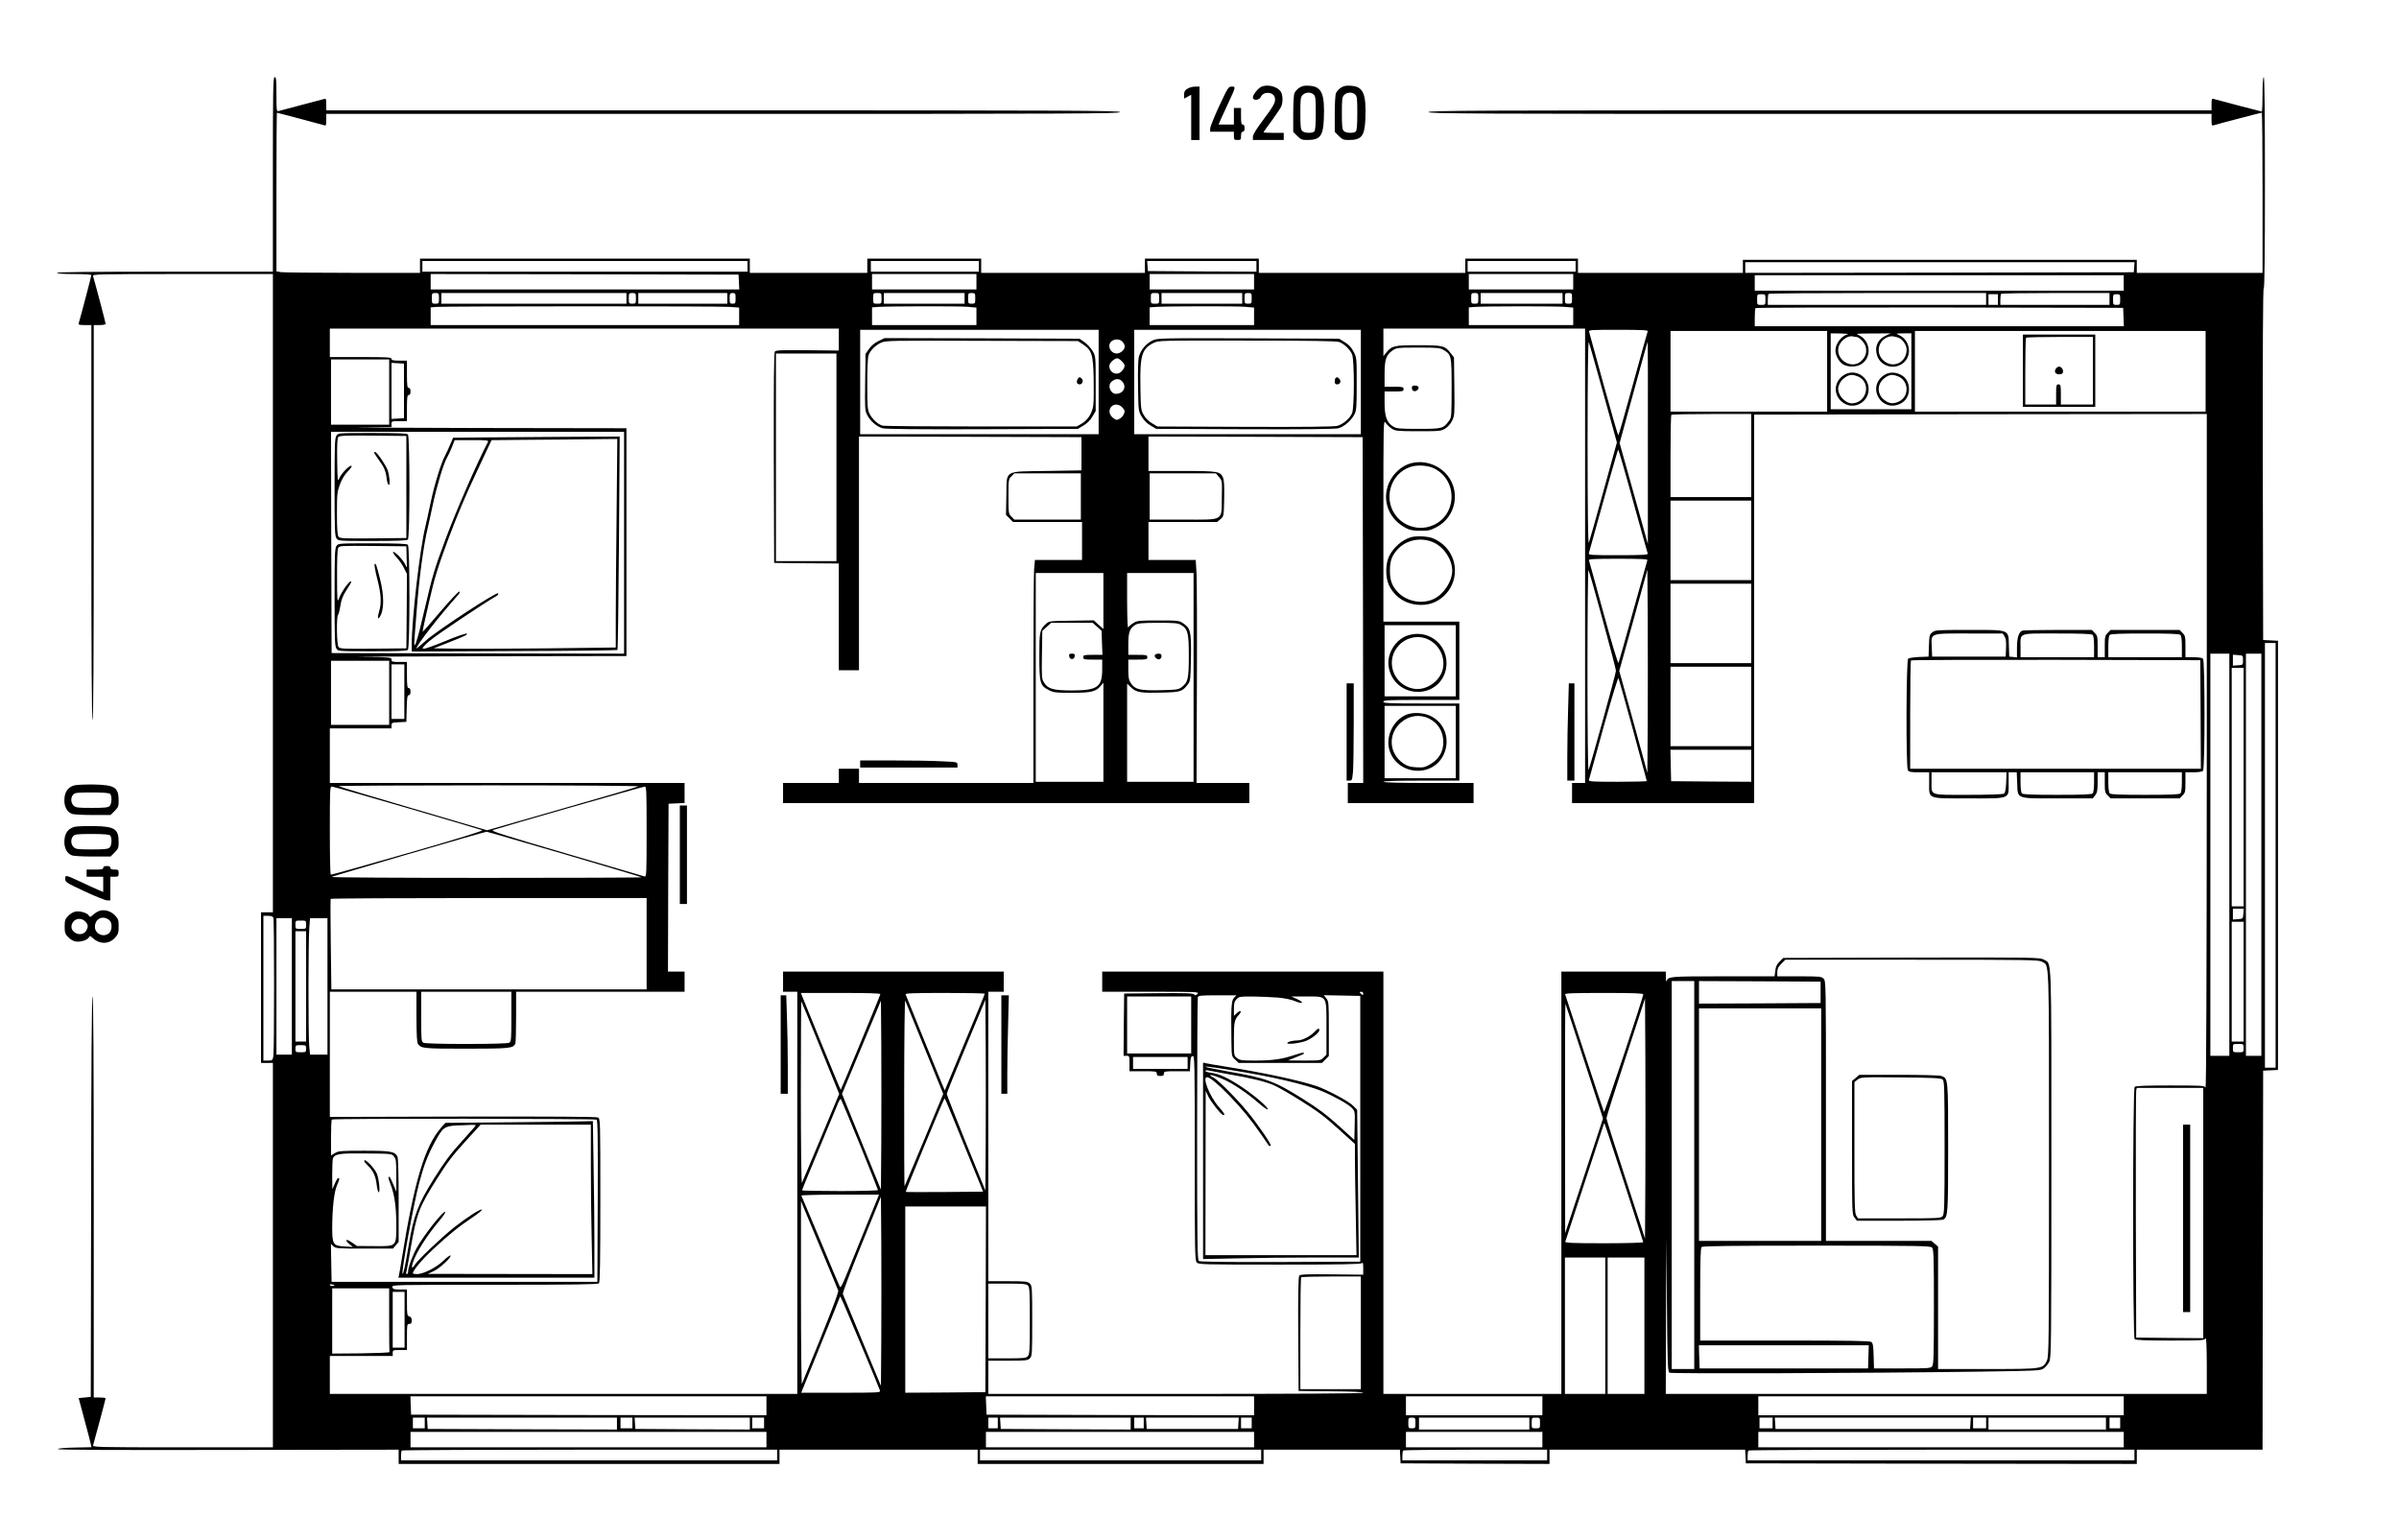<?xml version="1.0" encoding="UTF-8" standalone="no"?> <svg xmlns="http://www.w3.org/2000/svg" version="1.0" width="2022pt" height="1298pt" viewBox="0 0 2022 1298" preserveAspectRatio="xMidYMid meet"><g transform="translate(0,1298) scale(0.1,-0.1)" fill="#000000" stroke="none"><path d="M2300 11510 l0 -820 -910 0 c-600 0 -910 -3 -910 -10 0 -6 55 -10 145 -10 84 0 145 -4 145 -9 0 -8 -91 -355 -106 -403 -5 -16 2 -18 50 -18 l56 0 0 -1665 c0 -1103 3 -1665 10 -1665 7 0 10 562 10 1665 l0 1665 50 0 c29 0 50 4 50 11 0 9 -87 340 -106 402 -5 16 36 17 755 17 l761 0 0 -2690 0 -2690 -50 0 -50 0 0 -635 0 -635 50 0 50 0 0 -1620 0 -1620 -761 0 c-739 0 -760 1 -754 19 11 37 105 386 105 394 0 4 -22 7 -50 7 l-50 0 0 1690 c0 1117 -3 1690 -10 1690 -7 0 -11 -574 -12 -1687 l-3 -1688 -51 -5 -51 -5 48 -180 c27 -99 51 -192 54 -207 l6 -27 -143 -3 c-89 -2 -142 -7 -140 -13 1 -7 487 -9 1437 -7 l1435 2 0 -60 0 -60 1605 0 1605 0 0 60 0 60 835 0 835 0 0 -60 0 -60 1205 0 1205 0 0 60 0 60 575 0 574 0 3 -57 3 -58 628 -3 627 -2 0 60 0 60 825 0 824 0 3 -57 3 -58 1648 -3 1647 -2 0 60 0 60 530 0 530 0 2 1597 3 1598 63 3 62 3 0 1809 0 1809 -62 3 -63 3 -3 1483 c-1 986 1 1482 8 1482 7 0 10 301 10 890 0 587 -3 890 -10 890 -6 0 -10 -55 -10 -145 0 -80 -3 -145 -7 -145 -5 0 -353 91 -405 106 -16 5 -18 -2 -18 -45 l0 -51 -3300 0 c-2927 0 -3300 -2 -3300 -15 0 -13 373 -15 3300 -15 l3300 0 0 -51 c0 -43 2 -50 18 -45 46 14 398 106 405 106 4 0 7 -304 7 -675 l0 -675 -530 0 -530 0 0 55 0 55 -1660 0 -1660 0 0 -55 0 -55 -695 0 -695 0 0 60 0 60 -475 0 -475 0 0 -60 0 -60 -870 0 -870 0 0 60 0 60 -480 0 -480 0 0 -60 0 -60 -690 0 -690 0 0 60 0 60 -480 0 -480 0 0 -60 0 -60 -495 0 -495 0 0 60 0 60 -1390 0 -1390 0 0 -60 0 -60 -567 0 c-313 0 -585 3 -605 6 l-38 7 0 668 c0 368 2 669 4 669 5 0 368 -97 399 -106 15 -5 17 2 17 45 l0 51 3345 0 c2967 0 3345 2 3345 15 0 13 -378 15 -3345 15 l-3345 0 0 51 c0 43 -2 50 -17 45 -10 -3 -97 -26 -193 -51 -96 -26 -183 -49 -192 -51 -17 -5 -18 6 -18 140 0 123 -2 146 -15 146 -13 0 -15 -98 -15 -820z m4000 -775 l0 -45 -1370 0 -1370 0 0 45 0 45 1370 0 1370 0 0 -45z m1950 0 l0 -45 -455 0 -455 0 0 45 0 45 455 0 455 0 0 -45z m2340 0 l0 -45 -457 2 -458 3 -3 43 -3 42 460 0 461 0 0 -45z m2690 0 l0 -45 -455 0 -455 0 0 45 0 45 455 0 455 0 0 -45z m4708 -7 l-3 -43 -1637 -3 -1638 -2 0 45 0 45 1641 0 1640 0 -3 -42z m-11760 -125 l3 -63 -1301 0 -1300 0 0 65 0 65 1298 -2 1297 -3 3 -62z m2002 2 l0 -65 -440 0 -440 0 0 65 0 65 440 0 440 0 0 -65z m2340 0 l0 -65 -440 0 -440 0 0 65 0 65 440 0 440 0 0 -65z m2690 0 l0 -65 -440 0 -440 0 0 65 0 65 440 0 440 0 0 -65z m4640 -10 l0 -65 -1555 0 -1555 0 0 65 0 65 1555 0 1555 0 0 -65z m-14200 -130 c0 -43 -1 -45 -30 -45 -29 0 -30 2 -30 45 0 43 1 45 30 45 29 0 30 -2 30 -45z m1580 0 l0 -45 -780 0 -780 0 0 45 0 45 780 0 780 0 0 -45z m80 0 c0 -43 -1 -45 -30 -45 -29 0 -30 2 -30 45 0 43 1 45 30 45 29 0 30 -2 30 -45z m770 0 l0 -45 -375 0 -375 0 0 45 0 45 375 0 375 0 0 -45z m70 0 c0 -41 -2 -45 -25 -45 -23 0 -25 4 -25 45 0 41 2 45 25 45 23 0 25 -4 25 -45z m1230 0 c0 -45 0 -45 -35 -45 -35 0 -35 0 -35 45 0 45 0 45 35 45 35 0 35 0 35 -45z m700 0 l0 -45 -340 0 -340 0 0 45 0 45 340 0 340 0 0 -45z m90 0 c0 -43 -1 -45 -30 -45 -29 0 -30 2 -30 45 0 43 1 45 30 45 29 0 30 -2 30 -45z m1550 0 c0 -45 0 -45 -35 -45 -35 0 -35 0 -35 45 0 45 0 45 35 45 35 0 35 0 35 -45z m700 0 l0 -45 -340 0 -340 0 0 45 0 45 340 0 340 0 0 -45z m80 0 c0 -43 -1 -45 -30 -45 -29 0 -30 2 -30 45 0 43 1 45 30 45 29 0 30 -2 30 -45z m1910 0 c0 -43 -1 -45 -30 -45 -29 0 -30 2 -30 45 0 43 1 45 30 45 29 0 30 -2 30 -45z m710 0 l0 -45 -345 0 -345 0 0 45 0 45 345 0 345 0 0 -45z m80 0 c0 -43 -1 -45 -30 -45 -29 0 -30 2 -30 45 0 43 1 45 30 45 29 0 30 -2 30 -45z m3490 -5 l0 -50 -920 0 -920 0 0 43 c0 24 3 47 7 50 3 4 417 7 920 7 l913 0 0 -50z m1040 0 l0 -50 -460 0 -460 0 0 43 c0 24 3 47 7 50 3 4 210 7 460 7 l453 0 0 -50z m-2900 -5 c0 -45 0 -45 -35 -45 -35 0 -35 0 -35 45 0 45 0 45 35 45 35 0 35 0 35 -45z m1960 0 l0 -45 -40 0 -40 0 0 45 0 45 40 0 40 0 0 -45z m1030 0 c0 -43 -1 -45 -30 -45 -29 0 -30 2 -30 45 0 43 1 45 30 45 29 0 30 -2 30 -45z m-11717 -62 l77 -6 0 -73 0 -74 -1300 0 -1300 0 0 74 0 75 48 4 c82 6 2393 7 2475 0z m2000 1 l77 -7 0 -73 0 -74 -440 0 -440 0 0 74 0 75 53 4 c96 6 673 7 750 1z m2340 0 l77 -7 0 -73 0 -74 -440 0 -440 0 0 74 0 75 53 4 c96 6 673 7 750 1z m2700 -1 l67 -6 0 -73 0 -74 -440 0 -440 0 0 74 0 75 53 4 c95 6 691 7 760 0z m4705 -85 l3 -78 -1556 0 -1555 0 0 73 c0 41 3 77 7 80 3 4 702 6 1552 5 l1546 -3 3 -77z m-10828 -190 l0 -93 -264 3 c-215 2 -265 0 -275 -11 -8 -11 -10 -242 -9 -898 l3 -884 273 -3 272 -2 0 -450 0 -450 85 0 85 0 0 985 0 985 938 -2 937 -3 0 -140 0 -140 -292 -5 c-369 -6 -337 13 -341 -210 l-3 -160 30 -30 29 -30 291 0 291 0 0 -160 0 -160 -199 0 -198 0 -7 -77 c-3 -42 -6 -465 -6 -940 l0 -863 -735 0 -735 0 0 60 0 60 -85 0 -85 0 0 -60 0 -60 -235 0 -235 0 0 -85 0 -85 1965 0 1965 0 0 85 0 85 -222 0 -223 0 3 827 c2 456 0 879 -3 941 l-7 112 -199 0 -199 0 0 160 0 160 289 0 290 0 28 24 c28 24 28 24 31 171 2 100 0 157 -9 177 -23 55 -40 58 -349 58 l-280 0 0 145 0 145 903 -2 902 -3 3 -1457 2 -1458 -65 0 -65 0 0 -85 0 -85 530 0 530 0 0 85 0 85 -380 0 c-247 0 -380 4 -380 10 0 6 113 10 320 10 l320 0 0 325 0 325 -320 0 c-278 0 -320 2 -320 15 0 13 42 15 320 15 l320 0 0 330 0 330 -320 0 -320 0 0 853 c0 842 0 852 19 823 11 -16 34 -38 53 -50 30 -19 47 -21 223 -21 181 0 192 1 227 23 22 14 45 40 58 67 20 42 21 56 18 288 l-3 244 -28 36 c-48 63 -64 67 -272 67 -204 0 -221 -4 -269 -60 l-26 -32 0 116 0 116 850 0 850 0 0 -1915 0 -1915 -55 0 -55 0 0 -85 0 -85 768 0 767 0 0 1637 0 1638 1908 3 1907 2 0 -2847 c-1 -1940 -4 -2842 -11 -2830 -9 16 -34 17 -297 17 -211 0 -291 -3 -300 -12 -17 -17 -17 -2109 0 -2126 9 -9 89 -12 300 -12 263 0 288 1 297 18 7 12 10 -56 11 -225 l0 -243 -2280 0 -2280 0 2 658 3 657 5 -563 c4 -485 7 -564 20 -573 15 -10 1612 -5 2632 9 481 7 497 8 525 28 15 11 36 36 45 55 17 32 18 132 18 1667 0 1812 5 1681 -64 1723 -30 18 -68 19 -1113 17 l-1083 -3 -31 -31 c-23 -23 -33 -44 -36 -78 l-6 -46 -436 0 c-451 0 -460 -1 -474 -40 -3 -8 -6 6 -6 33 l-1 47 -440 0 -440 0 0 -1780 0 -1780 -750 0 -750 0 0 1780 0 1780 -1185 0 -1185 0 0 -85 0 -85 410 0 c394 0 409 -1 393 -18 -15 -14 -20 -15 -28 -5 -8 11 -71 13 -300 11 l-290 -3 -3 -262 -2 -263 25 0 c24 0 25 -2 25 -65 l0 -65 115 0 c108 0 115 -1 115 -20 0 -16 7 -20 30 -20 23 0 30 4 30 20 0 19 7 20 110 20 l109 0 3 62 c2 50 6 63 21 66 16 3 17 -43 17 -859 0 -788 1 -864 17 -881 15 -17 50 -18 698 -18 516 0 684 3 693 12 9 9 12 0 12 -42 l0 -55 -264 3 c-215 2 -265 0 -275 -11 -8 -11 -11 -142 -9 -493 l3 -479 273 -3 c170 -1 272 -6 272 -12 0 -7 -551 -10 -1580 -10 l-1580 0 0 140 0 140 165 0 c152 0 167 2 185 20 19 19 20 33 20 315 0 282 -1 296 -20 315 -18 18 -33 20 -185 20 l-165 0 0 1220 0 1220 65 0 65 0 0 85 0 85 -930 0 -930 0 0 -85 0 -85 60 0 60 0 0 -1695 0 -1695 -1970 0 -1970 0 0 160 0 160 265 0 265 0 0 25 c0 24 3 25 60 25 l60 0 0 110 c0 103 1 110 20 110 15 0 20 7 20 29 0 20 -6 30 -20 34 -18 5 -20 14 -20 116 l0 111 -59 0 c-50 0 -59 3 -64 20 -5 20 0 20 862 20 661 0 870 3 879 12 9 9 12 178 12 700 0 672 0 688 -20 698 -13 7 -373 9 -1140 8 l-1120 -3 0 528 0 527 365 0 365 0 0 -212 c1 -152 4 -218 13 -229 28 -37 49 -39 407 -39 368 0 398 3 414 45 3 9 6 111 6 226 l0 209 710 0 710 0 0 85 0 85 -70 0 -70 0 2 708 3 707 68 3 67 3 0 84 0 85 -1495 0 -1495 0 0 230 0 230 260 0 260 0 0 25 c0 23 4 24 63 27 l62 3 3 113 c2 90 5 112 17 112 10 0 15 10 15 30 0 20 -5 30 -15 30 -12 0 -15 19 -15 110 l0 110 -65 0 c-58 0 -65 2 -65 20 0 19 -8 20 -262 23 -145 1 301 3 990 5 l1252 2 0 960 0 960 -1252 2 c-689 2 -1135 4 -990 5 l262 3 0 25 c0 24 2 25 65 25 l65 0 0 110 c0 91 3 110 15 110 10 0 15 10 15 30 0 20 -5 30 -15 30 -12 0 -15 19 -15 115 l0 115 -65 0 c-51 0 -65 3 -65 15 0 13 -36 15 -260 15 l-260 0 0 120 0 120 2145 0 2145 0 0 -92z m2190 -358 l0 -440 -1005 0 -1005 0 0 440 0 440 1005 0 1005 0 0 -440z m2210 0 l0 -440 -955 0 -955 0 0 440 0 440 955 0 955 0 0 -440z m2418 428 c-3 -7 -59 -208 -124 -445 -65 -238 -121 -433 -124 -433 -3 0 -59 192 -124 428 -64 235 -119 435 -122 445 -5 16 11 17 246 17 198 0 251 -3 248 -12z m1512 -338 l0 -340 -660 0 -660 0 0 340 0 340 660 0 660 0 0 -340z m3190 0 l0 -340 -1225 0 -1225 0 0 340 0 340 1225 0 1225 0 0 -340z m-3015 313 c-55 -14 -105 -80 -105 -138 0 -41 30 -95 64 -116 41 -25 112 -25 153 1 93 56 80 200 -22 246 -27 12 -13 13 120 13 l150 1 -40 -19 c-72 -32 -99 -101 -71 -176 31 -79 129 -111 203 -65 93 56 80 200 -22 246 -29 13 -27 13 38 14 l67 0 0 -320 0 -320 -340 0 -340 0 0 320 0 320 83 -1 c45 -1 73 -4 62 -6z m70 -23 c26 0 74 -51 81 -86 9 -47 -2 -81 -36 -115 -76 -76 -215 1 -195 109 10 56 77 108 123 96 8 -2 20 -4 27 -4z m352 -5 c36 -10 73 -62 73 -101 0 -110 -113 -164 -194 -94 -73 64 -45 179 49 203 21 5 34 3 72 -8z m-6537 -35 c11 -11 20 -29 20 -40 0 -29 -36 -60 -69 -60 -32 0 -61 30 -61 64 0 51 72 74 110 36z m4054 -437 l114 -413 -114 -412 c-62 -227 -118 -422 -123 -433 -6 -13 -10 294 -10 845 0 560 4 858 10 845 5 -11 61 -206 123 -432z m375 -415 l0 -853 -119 425 -119 425 117 427 c64 236 118 428 120 428 1 0 2 -384 1 -852z m-1722 782 c67 -40 68 -47 68 -321 0 -234 -1 -249 -21 -275 -49 -67 -58 -69 -257 -69 -164 0 -185 2 -215 20 -53 32 -72 85 -72 198 l0 97 80 0 c73 0 80 2 80 20 0 18 -7 20 -80 20 l-80 0 0 108 c0 123 14 162 69 199 32 22 43 23 215 23 162 0 184 -2 213 -20z m-5117 -905 l0 -875 -255 0 -255 0 0 875 0 875 255 0 255 0 0 -875z m2405 810 c30 -29 31 -45 4 -79 -38 -49 -109 -23 -109 40 0 24 43 64 67 64 8 0 25 -11 38 -25z m-6175 -260 l0 -275 -245 0 -245 0 0 275 0 275 245 0 245 0 0 -275z m125 10 l0 -230 -52 -3 -53 -3 0 236 0 236 53 -3 52 -3 0 -230z m6061 70 c29 -45 -3 -95 -60 -95 -47 0 -74 71 -38 102 36 32 74 29 98 -7z m-6 -210 c20 -21 22 -30 14 -52 -5 -15 -21 -34 -36 -42 -25 -14 -29 -14 -55 5 -34 25 -42 68 -17 95 24 27 66 24 94 -6z m5300 -405 l0 -350 -340 0 -340 0 0 343 c0 189 3 347 7 350 3 4 156 7 340 7 l333 0 0 -350z m-9500 -735 l0 -935 -1232 2 -1233 3 -3 933 -2 932 1235 0 1235 0 0 -935z m8504 352 c66 -237 121 -438 124 -444 3 -10 -51 -13 -248 -13 -235 0 -252 1 -248 18 139 504 243 872 247 872 3 0 60 -195 125 -433z m-4654 38 l0 -195 -280 0 -281 0 -24 25 c-24 23 -25 28 -25 170 0 142 1 147 25 170 l24 25 281 0 280 0 0 -195z m1165 163 c26 -31 26 -32 23 -176 -4 -198 25 -182 -329 -182 l-279 0 0 195 0 195 279 0 279 0 27 -32z m4485 -533 l0 -335 -340 0 -340 0 0 335 0 335 340 0 340 0 0 -335z m-875 -167 c-2 -7 -57 -202 -121 -433 -64 -231 -119 -426 -123 -433 -4 -7 -61 182 -126 420 -65 238 -120 439 -123 446 -3 9 50 12 247 12 196 0 249 -3 246 -12z m-377 -503 c62 -225 112 -419 112 -429 0 -24 -219 -815 -231 -836 -5 -9 -9 355 -9 840 0 469 4 850 8 845 5 -6 59 -194 120 -420z m380 -857 l-3 -433 -118 430 -119 430 119 426 118 427 3 -423 c1 -233 1 -618 0 -857z m-4588 1016 l0 -236 -41 36 -40 37 -189 -3 c-185 -3 -189 -3 -215 -28 -52 -48 -55 -64 -55 -272 0 -225 6 -248 80 -285 40 -21 58 -23 192 -23 164 0 206 10 245 58 l23 27 0 -417 0 -418 -285 0 -285 0 0 880 0 880 285 0 285 0 0 -236z m760 -644 l0 -880 -280 0 -280 0 0 414 0 413 35 -33 c44 -41 78 -47 262 -42 154 3 170 9 217 72 19 25 21 43 24 224 3 222 -3 246 -67 289 -32 22 -44 23 -209 23 -159 0 -178 -2 -208 -21 -19 -11 -38 -28 -44 -37 -6 -11 -9 61 -10 221 l0 237 280 0 280 0 0 -880z m4700 455 l0 -335 -340 0 -340 0 0 335 0 335 340 0 340 0 0 -335z m-5512 -29 l37 -34 3 -101 4 -101 -81 0 c-74 0 -81 -2 -81 -20 0 -18 7 -20 80 -20 l80 0 0 -81 c0 -151 -40 -179 -255 -179 -157 0 -203 13 -235 66 -20 31 -21 45 -18 234 l3 202 37 34 38 34 175 0 175 0 38 -34z m710 14 c54 -33 62 -67 62 -262 0 -191 -7 -221 -63 -262 -25 -19 -45 -21 -175 -24 -173 -4 -215 6 -249 57 -19 29 -23 47 -23 117 l0 84 80 0 c73 0 80 2 80 20 0 18 -7 20 -80 20 l-80 0 0 91 c0 100 12 133 59 162 21 13 56 17 191 17 148 0 168 -2 198 -20z m2312 -300 l0 -300 -300 0 -300 0 0 300 0 300 300 0 300 0 0 -300z m6910 -1640 l0 -1790 -45 0 -45 0 0 1790 0 1790 45 0 45 0 0 -1790z m-390 5 l0 -1695 -80 0 -80 0 0 1695 0 1695 80 0 80 0 0 -1695z m270 0 l0 -1695 -65 0 -65 0 0 1695 0 1695 65 0 65 0 0 -1695z m-155 1640 c0 -40 0 -40 -42 -43 l-43 -3 0 46 0 46 43 -3 c42 -3 42 -3 42 -43z m-15625 -275 l0 -270 -245 0 -245 0 0 270 0 270 245 0 245 0 0 -270z m128 10 l0 -230 -54 0 -54 0 0 230 0 230 54 0 54 0 0 -230z m11352 -125 l0 -335 -340 0 -340 0 0 335 0 335 340 0 340 0 0 -335z m4150 -680 l0 -1005 -50 0 -50 0 0 1005 0 1005 50 0 50 0 0 -1005z m-5145 478 c63 -232 115 -424 115 -427 0 -3 -111 -6 -246 -6 -204 0 -245 2 -242 14 2 7 57 208 123 445 77 275 123 425 127 413 4 -9 59 -207 123 -439z m-1495 -98 l0 -305 -300 0 -300 0 0 305 0 305 300 0 300 0 0 -305z m2490 -200 l0 -135 -337 2 -338 3 -3 133 -3 132 341 0 340 0 0 -135z m-9380 -174 c-8 -5 -298 -90 -645 -189 l-630 -181 -622 183 c-343 100 -626 185 -629 189 -4 4 566 7 1267 7 701 0 1267 -4 1259 -9z m-1951 -181 c339 -99 624 -184 635 -188 12 -5 -187 -67 -625 -193 -354 -102 -647 -184 -651 -182 -5 2 -8 170 -8 374 0 335 1 369 16 369 9 0 294 -81 633 -180z m2021 -201 c0 -360 -1 -381 -18 -377 -9 3 -307 90 -661 194 -557 163 -639 190 -615 198 75 25 1261 365 1277 365 16 1 17 -24 17 -380z m-694 -189 c356 -105 650 -192 652 -195 3 -3 -586 -5 -1308 -5 -722 0 -1310 3 -1306 8 6 6 1285 379 1307 381 4 1 298 -85 655 -189z m694 -755 l0 -385 -1329 0 -1328 0 -5 378 c-3 207 -3 380 -1 385 2 4 602 7 1334 7 l1329 0 0 -385z m13458 253 c-3 -43 -3 -43 -45 -46 l-43 -3 0 45 0 46 46 0 45 0 -3 -42z m-16604 -34 c8 -21 8 -1118 0 -1166 -6 -36 -8 -38 -45 -38 l-39 0 0 610 0 610 39 0 c26 0 41 -5 45 -16z m156 -579 l0 -575 -65 0 -65 0 0 575 0 575 65 0 65 0 0 -575z m300 0 l0 -575 -74 0 -73 0 -7 77 c-8 98 -8 883 1 991 l6 82 73 0 74 0 0 -575z m-180 520 c0 -35 0 -35 -45 -35 -45 0 -45 0 -45 35 0 35 0 35 45 35 45 0 45 0 45 -35z m16330 -480 l0 -505 -50 0 -50 0 0 505 0 505 50 0 50 0 0 -505z m-16330 -40 l0 -465 -45 0 -45 0 0 465 0 465 45 0 45 0 0 -465z m14631 208 c63 -37 59 78 59 -1705 0 -1525 -1 -1625 -18 -1658 -34 -70 -37 -70 -502 -70 l-415 0 0 516 0 516 -28 24 -28 24 -445 0 -444 0 0 1095 c0 1082 0 1095 -20 1115 -19 19 -33 20 -205 20 l-185 0 0 36 c0 28 8 44 34 70 l34 34 1067 0 c988 0 1069 -1 1096 -17z m-2931 -1798 l0 -1635 -95 0 -95 0 0 1635 0 1635 95 0 95 0 0 -1635z m1065 1540 l0 -90 -512 -3 -513 -2 0 95 0 95 513 -2 512 -3 0 -90z m-11035 -205 c0 -197 -1 -210 -19 -220 -13 -6 -145 -10 -361 -10 -216 0 -348 4 -361 10 -18 10 -19 23 -19 220 l0 210 380 0 380 0 0 -210z m7180 194 c0 -14 -3 -14 -15 -4 -8 7 -15 14 -15 16 0 2 7 4 15 4 8 0 15 -7 15 -16z m-4070 -4 c0 -9 -328 -800 -334 -807 -1 -2 -71 167 -156 375 -84 207 -159 392 -167 410 l-13 32 335 0 c224 0 335 -3 335 -10z m880 3 c0 -5 -76 -189 -169 -411 l-168 -404 -31 74 c-28 68 -289 708 -299 736 -4 9 66 12 331 12 185 0 336 -3 336 -7z m5550 -5 c0 -25 -324 -998 -331 -991 -3 5 -77 226 -164 493 -87 267 -160 491 -163 498 -3 9 66 12 327 12 244 0 331 -3 331 -12z m-3450 -30 c-22 -24 -25 -81 -21 -368 2 -125 2 -125 32 -152 l29 -28 351 0 351 0 29 29 29 29 0 230 c0 218 -1 231 -21 256 l-21 27 154 -3 153 -3 0 -1120 0 -1120 -674 -3 c-489 -1 -678 1 -687 9 -12 10 -14 195 -14 1109 0 604 3 1105 6 1114 5 14 29 16 165 16 l160 0 -21 -22z m-360 -228 l0 -240 -270 0 -270 0 0 240 0 240 270 0 270 0 0 -240z m731 231 c59 -6 115 -17 144 -30 26 -11 52 -18 58 -14 6 4 -10 17 -38 30 l-50 23 124 0 c181 0 171 16 171 -267 l0 -224 -25 -24 c-23 -24 -29 -25 -162 -25 l-138 1 65 26 c73 29 76 31 67 39 -3 3 -38 -6 -79 -20 -101 -34 -182 -46 -329 -46 -113 0 -129 2 -153 21 -26 20 -26 21 -26 160 0 143 4 164 43 206 28 31 13 42 -18 13 l-25 -23 0 58 c0 47 5 64 22 82 20 22 29 23 137 23 64 -1 159 -5 212 -9z m-2977 -429 l156 -383 -161 -387 c-89 -213 -163 -389 -165 -391 -2 -2 -4 353 -3 790 0 437 4 785 9 774 4 -11 78 -192 164 -403z m6074 -1097 l-3 -505 -162 498 c-90 274 -163 507 -163 516 0 10 73 241 163 514 l162 495 3 -506 c1 -279 1 -734 0 -1012z m-5560 303 l-3 -403 -163 400 c-89 220 -162 406 -162 414 0 8 73 190 163 404 l162 389 3 -401 c1 -221 1 -582 0 -803z m-1393 799 l158 -388 -153 -367 c-84 -202 -157 -374 -161 -382 -5 -8 -9 333 -9 759 0 426 2 772 4 770 2 -2 75 -179 161 -392z m513 -795 l-3 -400 -82 201 c-45 111 -119 293 -164 404 l-82 202 164 393 164 393 3 -397 c1 -218 1 -576 0 -796z m5926 681 l157 -481 -159 -484 -160 -483 -1 969 c-1 533 1 967 3 965 2 -2 74 -221 160 -486z m1996 -533 l0 -980 -515 0 -515 0 0 980 0 980 515 0 515 0 0 -980z m3560 645 c0 -35 0 -35 -45 -35 -45 0 -45 0 -45 35 0 35 0 35 45 35 45 0 45 0 45 -35z m-16330 -5 c0 -29 -2 -30 -45 -30 -43 0 -45 1 -45 30 0 29 2 30 45 30 43 0 45 -1 45 -30z m7430 -120 l0 -50 -230 0 -230 0 0 50 0 50 230 0 230 0 0 -50z m8560 -1265 l0 -1055 -282 2 -283 3 -3 1030 c-1 567 0 1040 3 1053 l5 22 280 0 280 0 0 -1055z m-11323 578 c84 -207 153 -381 153 -385 0 -4 -144 -8 -320 -8 -176 0 -320 3 -320 6 0 6 107 263 305 738 9 21 19 35 22 32 3 -3 75 -175 160 -383z m886 -23 l153 -375 -324 -3 c-179 -1 -327 -1 -328 1 -4 3 309 758 323 780 8 13 -9 51 176 -403z m-3105 232 c10 -7 12 -151 10 -688 l-3 -679 -1120 0 -1120 0 -3 159 -3 160 22 -20 c20 -18 38 -19 261 -19 l240 0 24 28 24 28 0 350 c0 221 -4 357 -10 370 -24 43 -57 49 -282 49 -195 0 -216 -2 -245 -20 l-33 -20 0 148 c0 82 3 152 7 155 9 10 2215 8 2231 -1z m8661 -531 c88 -271 161 -498 161 -502 0 -5 -149 -9 -331 -9 -261 0 -330 3 -326 13 2 6 75 228 161 492 86 264 159 486 162 494 2 8 6 12 8 10 2 -2 76 -226 165 -498z m-10368 220 c17 -20 19 -40 19 -160 l0 -136 -24 58 c-26 63 -33 73 -41 65 -3 -3 4 -30 16 -59 34 -87 49 -191 49 -339 0 -192 7 -185 -185 -184 l-146 1 -45 31 c-49 35 -64 19 -16 -18 l27 -21 -69 4 c-98 5 -106 16 -106 161 1 160 16 300 40 353 22 50 24 63 11 63 -5 0 -18 -21 -29 -47 l-21 -48 -1 122 c0 67 3 129 6 138 15 39 59 45 282 42 211 -2 214 -2 233 -26z m3973 -603 c-64 -156 -136 -334 -161 -397 -33 -81 -48 -109 -54 -98 -5 8 -79 183 -164 388 -86 205 -158 376 -161 381 -3 4 143 8 325 8 l330 0 -115 -282z m134 -928 l-3 -402 -157 378 c-87 209 -160 387 -164 396 -3 10 60 178 158 419 l163 401 3 -395 c1 -218 1 -576 0 -797z m-363 401 c5 -17 -90 -261 -306 -786 -4 -11 -8 331 -8 760 l0 780 153 -367 c85 -202 157 -376 161 -387z m1243 -73 l-3 -783 -337 -3 -338 -2 0 785 0 785 340 0 340 0 -2 -782z m7976 436 c14 -14 16 -73 16 -498 0 -400 -2 -485 -14 -502 -14 -18 -28 -19 -253 -19 l-238 0 -3 105 c-2 84 -6 107 -19 118 -13 9 -175 12 -730 12 l-713 0 0 388 c0 288 3 391 12 400 9 9 238 12 969 12 857 0 959 -2 973 -16z m-2754 -659 l0 -575 -170 0 -170 0 0 575 0 575 170 0 170 0 0 -575z m330 0 l0 -575 -155 0 -155 0 0 575 0 575 155 0 155 0 0 -575z m-2390 -60 l0 -475 -255 0 -255 0 0 468 c0 258 3 472 7 475 3 4 118 7 255 7 l248 0 0 -475z m-8650 399 c0 -2 -9 -4 -20 -4 -11 0 -20 4 -20 9 0 5 9 7 20 4 11 -3 20 -7 20 -9z m5844 0 c14 -13 16 -54 16 -296 0 -248 -2 -284 -17 -300 -14 -16 -34 -18 -175 -18 l-158 0 0 315 0 315 159 0 c132 0 162 -3 175 -16z m-5384 -289 c0 -146 1 -268 3 -272 1 -5 -107 -9 -240 -11 l-243 -2 0 275 0 275 240 0 240 0 0 -265z m130 0 l0 -235 -50 0 -50 0 0 235 0 235 50 0 50 0 0 -235z m3845 -205 c87 -206 160 -383 162 -392 5 -17 -15 -18 -330 -18 l-334 0 163 402 c90 221 164 404 164 407 1 14 27 -46 175 -399z m8493 -107 l-3 -98 -710 0 -710 0 -3 98 -3 97 716 0 716 0 -3 -97z m-9288 -413 l0 -80 -1497 2 -1498 3 -3 78 -3 77 1501 0 1500 0 0 -80z m4110 0 l0 -80 -1127 2 -1128 3 -3 78 -3 77 1131 0 1130 0 0 -80z m2430 0 l0 -80 -575 0 -575 0 0 80 0 80 575 0 575 0 0 -80z m4900 0 l0 -80 -1540 0 -1540 0 0 80 0 80 1540 0 1540 0 0 -80z m-14320 -145 l0 -45 -50 0 -50 0 0 45 0 45 50 0 50 0 0 -45z m1620 -5 l0 -50 -797 2 -798 3 -3 48 -3 47 800 0 801 0 0 -50z m130 5 l0 -45 -50 0 -50 0 0 45 0 45 50 0 50 0 0 -45z m990 -5 l0 -50 -482 2 -483 3 -3 48 -3 47 485 0 486 0 0 -50z m120 5 l0 -45 -50 0 -50 0 0 45 0 45 50 0 50 0 0 -45z m1970 0 l0 -45 -40 0 -40 0 0 45 0 45 40 0 40 0 0 -45z m1120 -5 l0 -50 -547 2 -548 3 -3 48 -3 47 550 0 551 0 0 -50z m110 5 l0 -45 -40 0 -40 0 0 45 0 45 40 0 40 0 0 -45z m798 -2 l-3 -48 -385 0 -385 0 -3 48 -3 47 391 0 391 0 -3 -47z m112 2 l0 -45 -45 0 -45 0 0 45 0 45 45 0 45 0 0 -45z m1380 0 c0 -43 -1 -45 -30 -45 -29 0 -30 2 -30 45 0 43 1 45 30 45 29 0 30 -2 30 -45z m960 -5 l0 -50 -465 0 -465 0 0 50 0 50 465 0 465 0 0 -50z m90 5 c0 -45 0 -45 -35 -45 -35 0 -35 0 -35 45 0 45 0 45 35 45 35 0 35 0 35 -45z m1960 0 l0 -45 -55 0 -55 0 0 45 0 45 55 0 55 0 0 -45z m1668 -2 l-3 -48 -820 0 -820 0 -3 48 -3 47 826 0 826 0 -3 -47z m132 2 l0 -45 -55 0 -55 0 0 45 0 45 55 0 55 0 0 -45z m1010 -5 l0 -50 -495 0 -495 0 0 50 0 50 495 0 495 0 0 -50z m120 5 l0 -45 -45 0 -45 0 0 45 0 45 45 0 45 0 0 -45z m-11410 -140 l0 -65 -1500 0 -1500 0 0 65 0 65 1500 0 1500 0 0 -65z m4110 0 l0 -65 -1130 0 -1130 0 0 65 0 65 1130 0 1130 0 0 -65z m2430 0 l0 -65 -575 0 -575 0 0 65 0 65 575 0 575 0 0 -65z m4900 0 l0 -65 -1540 0 -1540 0 0 65 0 65 1540 0 1540 0 0 -65z m-11350 -130 l0 -45 -1585 0 -1585 0 0 38 c0 21 3 42 7 45 3 4 717 7 1585 7 l1578 0 0 -45z m4080 0 l0 -45 -1185 0 -1185 0 0 45 0 45 1185 0 1185 0 0 -45z m2410 0 l0 -45 -610 0 -610 0 0 38 c0 21 3 42 7 45 3 4 278 7 610 7 l603 0 0 -45z m4950 0 l0 -45 -1630 0 -1630 0 0 38 c0 21 3 42 7 45 3 4 737 7 1630 7 l1623 0 0 -45z"></path><path d="M11910 9079 c-98 -19 -186 -103 -216 -206 -40 -137 24 -276 156 -344 35 -18 62 -23 121 -23 65 -1 84 3 134 29 175 89 212 326 72 463 -71 69 -172 100 -267 81z m179 -48 c209 -107 188 -414 -33 -487 -98 -33 -208 -3 -278 74 -126 140 -66 370 112 427 57 19 147 12 199 -14z"></path><path d="M11890 8451 c-74 -23 -145 -85 -182 -160 -31 -63 -32 -176 -2 -242 45 -97 136 -159 245 -167 85 -6 152 16 213 69 132 116 132 322 0 438 -25 22 -66 47 -91 55 -48 17 -140 20 -183 7z m196 -45 c86 -40 154 -144 154 -236 0 -91 -71 -199 -156 -239 -95 -45 -221 -23 -296 51 -55 56 -73 102 -73 188 0 86 18 132 73 188 76 75 198 95 298 48z"></path><path d="M16287 7650 c-24 -19 -26 -27 -29 -113 l-3 -92 -80 -3 c-43 -2 -85 -8 -92 -14 -17 -14 -19 -908 -3 -939 9 -16 22 -19 95 -19 l85 0 0 -90 c0 -138 -22 -130 333 -130 357 0 337 -8 337 130 l0 90 34 0 34 0 4 -91 c5 -137 -15 -129 343 -129 l294 0 20 26 c17 22 21 41 21 110 l0 84 30 0 30 0 0 -85 c0 -78 2 -88 25 -110 l24 -25 291 0 291 0 24 25 c23 22 25 32 25 110 l0 85 68 0 c40 0 73 5 80 12 17 17 17 929 0 946 -7 7 -40 12 -80 12 l-68 0 0 90 c0 83 -2 93 -25 115 l-24 25 -291 0 -291 0 -24 -25 c-23 -22 -25 -32 -25 -115 l0 -90 -30 0 -30 0 0 90 c0 83 -2 93 -25 115 l-24 25 -285 0 c-156 0 -292 -3 -301 -6 -30 -12 -45 -60 -45 -144 l0 -81 -32 3 -33 3 -3 92 c-4 140 12 133 -337 133 -269 0 -284 -1 -308 -20z m608 -34 c12 -18 15 -44 13 -97 l-3 -74 -310 0 -310 0 -3 79 c-5 123 -24 116 314 116 l284 0 15 -24z m743 12 c8 -8 12 -45 12 -100 l0 -88 -310 0 -310 0 0 81 c0 129 -26 119 308 119 211 0 291 -3 300 -12z m740 0 c8 -8 12 -45 12 -100 l0 -88 -310 0 -310 0 0 88 c0 55 4 92 12 100 9 9 89 12 298 12 209 0 289 -3 298 -12z m170 -670 l2 -458 -1225 0 -1225 0 0 453 c0 250 3 457 7 460 3 4 554 6 1222 5 l1216 -3 3 -457z m-1639 -573 c-3 -62 -8 -88 -19 -95 -9 -6 -139 -10 -302 -10 -333 0 -308 -9 -308 114 l0 76 316 0 316 0 -3 -85z m741 2 c0 -51 -5 -88 -12 -95 -9 -9 -89 -12 -298 -12 -209 0 -289 3 -298 12 -7 7 -12 44 -12 95 l0 83 310 0 310 0 0 -83z m740 0 c0 -51 -5 -88 -12 -95 -9 -9 -89 -12 -298 -12 -209 0 -289 3 -298 12 -7 7 -12 44 -12 95 l0 83 310 0 310 0 0 -83z"></path><path d="M11350 6810 l0 -410 24 0 c22 0 23 5 30 77 3 42 6 226 6 410 l0 333 -30 0 -30 0 0 -410z"></path><path d="M13217 7008 c-4 -116 -7 -300 -7 -410 l0 -198 30 0 30 0 0 410 0 410 -23 0 -24 0 -6 -212z"></path><path d="M7250 6540 l0 -30 410 0 410 0 0 23 c0 24 -2 24 -137 30 -75 4 -259 7 -410 7 l-273 0 0 -30z"></path><path d="M5730 5775 l0 -415 30 0 30 0 0 415 0 415 -30 0 -30 0 0 -415z"></path><path d="M6580 4175 l0 -415 30 0 30 0 0 228 c0 125 -3 311 -7 415 l-6 187 -24 0 -23 0 0 -415z"></path><path d="M8440 4175 l0 -415 25 0 25 0 0 173 c0 96 3 282 7 415 l6 242 -31 0 -32 0 0 -415z"></path><path d="M7404 10105 c-33 -16 -62 -41 -80 -67 l-29 -41 -3 -238 c-3 -221 -2 -241 17 -277 26 -51 81 -99 130 -112 27 -7 298 -10 843 -8 l803 3 47 28 c31 18 57 44 75 75 l28 47 0 230 c0 227 0 231 -25 275 -14 24 -45 58 -68 75 l-44 30 -821 3 -822 2 -51 -25z m1724 -28 c74 -49 86 -85 90 -286 2 -95 1 -197 -3 -226 -8 -66 -46 -126 -99 -157 l-41 -23 -805 0 c-443 0 -817 3 -832 7 -38 11 -86 54 -108 99 -18 34 -20 60 -20 253 0 127 4 226 11 243 15 40 57 82 104 104 38 18 78 19 851 16 l810 -2 42 -28z"></path><path d="M9082 9783 c-12 -24 -4 -43 18 -43 22 0 34 28 19 46 -15 19 -26 18 -37 -3z"></path><path d="M9712 10109 c-53 -26 -96 -78 -112 -133 -8 -28 -10 -112 -8 -252 3 -208 3 -209 31 -256 18 -31 44 -57 75 -75 l47 -28 748 -3 c512 -2 761 1 788 8 48 13 110 67 135 118 17 33 19 63 19 257 0 217 0 221 -26 270 -18 35 -39 59 -74 80 l-48 30 -766 3 c-763 2 -766 2 -809 -19z m1576 -12 c42 -16 91 -63 108 -104 20 -46 20 -450 0 -496 -18 -44 -77 -94 -125 -107 -27 -7 -278 -10 -778 -8 l-738 3 -45 27 c-28 16 -55 43 -70 70 -24 41 -25 52 -28 237 -5 264 12 321 110 370 43 21 48 21 788 20 546 0 754 -4 778 -12z"></path><path d="M11257 9793 c-4 -3 -7 -17 -7 -30 0 -16 6 -23 20 -23 25 0 36 25 20 45 -14 16 -23 19 -33 8z"></path><path d="M17050 9855 l0 -305 305 0 305 0 0 305 0 305 -305 0 -305 0 0 -305z m590 0 l0 -285 -135 0 -135 0 0 85 c0 78 -2 85 -20 85 -18 0 -20 -7 -20 -85 l0 -85 -130 0 -130 0 0 278 c0 153 3 282 7 285 3 4 132 7 285 7 l278 0 0 -285z"></path><path d="M17330 9875 c-20 -25 -8 -50 25 -50 21 0 31 5 33 18 4 21 -14 47 -33 47 -7 0 -18 -7 -25 -15z"></path><path d="M15539 9817 c-90 -60 -88 -181 4 -237 90 -55 207 12 207 120 0 110 -121 177 -211 117z m125 -12 c112 -53 68 -225 -57 -225 -39 0 -90 41 -106 85 -12 35 -11 45 2 77 17 41 68 78 105 78 13 0 38 -7 56 -15z"></path><path d="M15879 9817 c-148 -99 -23 -317 138 -240 46 22 73 67 73 123 0 56 -27 101 -73 123 -48 23 -98 21 -138 -6z m125 -12 c86 -41 88 -168 2 -209 -46 -22 -77 -20 -117 7 -48 32 -67 89 -46 139 17 41 68 78 105 78 13 0 38 -7 56 -15z"></path><path d="M11900 9710 c0 -27 27 -37 47 -17 20 19 9 37 -23 37 -17 0 -24 -5 -24 -20z"></path><path d="M2836 9308 c-14 -19 -16 -78 -16 -433 0 -355 2 -414 16 -433 15 -22 17 -22 303 -22 210 0 290 3 299 12 17 17 17 869 0 886 -9 9 -89 12 -299 12 -286 0 -288 0 -303 -22z m589 -433 l0 -430 -280 -3 c-254 -2 -281 -1 -292 15 -9 12 -13 68 -13 195 0 166 2 182 25 245 17 44 40 83 66 109 23 23 37 44 32 47 -14 9 -82 -59 -101 -100 -17 -38 -17 -36 -20 146 -2 128 1 188 9 197 10 12 62 14 293 12 l281 -3 0 -430z"></path><path d="M3156 9158 c4 -7 22 -34 40 -59 42 -58 56 -91 63 -153 8 -66 30 -74 24 -9 -2 26 -9 62 -15 78 -16 45 -91 154 -106 155 -8 0 -10 -5 -6 -12z"></path><path d="M4087 9293 l-268 -3 -25 -58 c-13 -31 -32 -73 -43 -93 -33 -61 -88 -238 -121 -394 -17 -82 -38 -175 -45 -205 -47 -190 -115 -782 -115 -998 l0 -54 864 4 c475 1 867 6 870 9 4 3 9 409 13 902 l6 897 -434 -2 c-239 -2 -555 -4 -702 -5z m1110 -650 c-4 -351 -7 -747 -7 -879 l0 -242 -572 -7 c-315 -3 -661 -5 -768 -3 l-194 3 99 39 c162 64 187 75 180 85 -3 5 -82 -21 -175 -60 -217 -88 -238 -89 -146 -7 51 47 464 324 575 387 7 5 12 13 10 20 -7 19 -523 -319 -611 -400 -43 -39 -78 -68 -78 -65 0 27 193 274 352 452 12 13 15 24 10 28 -6 3 -77 -72 -159 -168 -81 -96 -149 -173 -151 -171 -2 1 22 112 53 246 48 210 70 282 161 529 70 188 150 379 237 562 l130 278 321 3 c177 1 415 3 530 5 l209 2 -6 -637z m-1085 610 c-88 -167 -270 -584 -355 -813 -97 -260 -112 -312 -175 -583 -70 -304 -99 -387 -88 -252 3 39 11 135 17 215 20 274 57 555 94 710 7 30 28 123 45 205 34 156 89 339 119 390 10 17 28 56 41 88 l22 57 145 0 c134 0 143 -1 135 -17z"></path><path d="M2836 8378 c-14 -19 -16 -78 -16 -433 0 -355 2 -414 16 -433 15 -22 17 -22 303 -22 210 0 290 3 299 12 17 17 17 869 0 886 -9 9 -89 12 -299 12 -286 0 -288 0 -303 -22z m591 -93 l3 -90 -19 35 c-23 42 -88 106 -98 97 -4 -4 10 -24 29 -45 20 -20 48 -60 62 -89 l26 -51 -2 -314 -3 -313 -280 -3 c-254 -2 -281 -1 -292 15 -15 20 -18 254 -4 269 5 5 14 40 20 78 8 52 20 83 50 130 23 34 41 65 41 69 0 34 -81 -75 -105 -142 -12 -32 -14 -11 -14 187 -1 137 3 231 9 243 10 19 22 19 293 17 l282 -3 2 -90z"></path><path d="M3157 8223 c-3 -5 7 -61 23 -124 33 -127 37 -202 15 -274 -14 -50 -12 -72 6 -45 38 60 38 179 0 328 -30 117 -35 130 -44 115z"></path><path d="M9012 7448 c2 -15 10 -23 23 -23 13 0 21 8 23 23 3 18 -1 22 -23 22 -22 0 -26 -4 -23 -22z"></path><path d="M9734 7459 c-9 -16 21 -43 40 -36 9 4 16 16 16 27 0 15 -7 20 -24 20 -14 0 -28 -5 -32 -11z"></path><path d="M11867 7624 c-102 -32 -176 -148 -164 -255 16 -129 118 -221 249 -221 136 0 240 105 240 242 0 170 -162 287 -325 234z m168 -33 c96 -44 149 -151 125 -253 -25 -104 -144 -183 -247 -163 -175 33 -243 245 -118 370 63 64 161 83 240 46z"></path><path d="M11850 6954 c-106 -46 -171 -179 -141 -290 58 -215 359 -248 457 -49 62 127 13 274 -111 331 -59 28 -151 32 -205 8z m195 -31 c77 -39 119 -108 120 -198 0 -82 -36 -143 -108 -186 -46 -27 -59 -30 -118 -27 -52 3 -75 9 -108 31 -124 82 -136 248 -24 346 68 60 159 73 238 34z"></path><path d="M15641 3894 l-31 -26 0 -563 c0 -554 0 -563 21 -589 l20 -26 355 0 c213 0 363 4 374 10 38 20 40 56 40 607 0 582 0 582 -56 603 -14 6 -171 10 -359 10 l-333 0 -31 -26z m732 -13 c15 -12 17 -65 17 -574 0 -507 -2 -562 -17 -579 -15 -17 -40 -18 -364 -18 l-348 0 -15 22 c-14 20 -16 91 -16 574 l0 553 27 21 c26 20 34 21 363 18 268 -2 340 -6 353 -17z"></path><path d="M10140 3195 l0 -828 293 6 c160 4 456 7 656 7 l364 0 -7 623 -7 622 -37 37 c-38 37 -218 133 -306 163 -159 52 -435 111 -796 169 -52 8 -110 18 -127 22 l-33 7 0 -828z m235 765 c328 -51 629 -121 765 -177 100 -41 223 -110 253 -141 27 -29 28 -30 25 -150 l-3 -121 -132 120 c-103 93 -171 144 -305 228 -240 150 -300 172 -638 231 -96 17 -177 34 -180 37 -6 6 26 3 215 -27z m-20 -35 c188 -32 303 -60 380 -92 33 -14 138 -74 233 -134 138 -86 202 -135 313 -236 l139 -126 0 -122 c0 -67 3 -278 7 -468 l6 -347 -636 0 -637 0 1 693 1 692 22 -47 c24 -49 111 -158 127 -158 17 0 9 16 -37 68 -79 90 -143 252 -101 252 24 0 89 -54 184 -151 111 -115 183 -202 270 -328 37 -53 68 -98 69 -100 2 -1 8 -1 14 1 13 4 -108 181 -199 291 -88 107 -243 262 -279 281 -75 39 -10 28 84 -14 79 -35 198 -116 290 -196 40 -35 75 -60 79 -55 8 14 -108 114 -215 186 -113 76 -195 114 -262 122 -26 3 -48 10 -48 15 0 6 10 8 23 5 12 -3 90 -17 172 -32z"></path><path d="M11075 4278 c-35 -36 -98 -67 -136 -68 -43 0 -89 -12 -89 -23 0 -14 117 1 165 22 49 22 105 68 105 87 0 21 -12 17 -45 -18z"></path><path d="M18400 2710 l0 -790 30 0 30 0 0 790 0 790 -30 0 -30 0 0 -790z"></path><path d="M4314 3520 l-560 -5 -35 -39 c-139 -158 -228 -457 -334 -1116 -9 -58 -19 -115 -22 -127 l-5 -23 826 0 826 0 0 293 c0 160 -3 457 -7 660 l-6 367 -61 -2 c-34 -2 -313 -5 -622 -8z m-304 -26 c0 -3 -54 -65 -120 -137 -95 -105 -143 -170 -233 -313 -134 -214 -170 -308 -211 -554 -30 -177 -46 -253 -53 -247 -12 13 96 604 142 773 40 148 70 226 131 339 65 121 81 133 184 138 47 1 102 4 123 5 20 1 37 -1 37 -4z m970 -331 c0 -186 3 -470 7 -630 l6 -293 -694 1 -694 1 50 23 c52 24 154 119 142 132 -4 4 -31 -16 -60 -44 -58 -57 -169 -113 -223 -113 -19 0 -34 3 -34 7 0 24 77 116 173 205 130 121 219 193 335 270 46 31 79 59 73 62 -12 8 -132 -70 -236 -152 -107 -86 -302 -271 -327 -311 -35 -56 -34 -14 1 64 37 82 120 205 200 300 33 38 57 74 54 79 -12 18 -177 -190 -239 -300 -38 -69 -74 -165 -74 -201 0 -12 -5 -23 -11 -23 -6 0 -8 8 -4 18 3 11 19 97 35 193 53 305 70 350 224 594 85 135 133 199 237 312 l130 143 464 0 465 0 0 -337z"></path><path d="M3070 3192 c0 -5 14 -21 31 -38 44 -41 66 -89 74 -161 4 -35 12 -63 17 -63 15 0 1 125 -19 164 -8 17 -31 48 -51 69 -35 36 -52 46 -52 29z"></path><path d="M10634 12250 c-28 -11 -74 -67 -74 -91 0 -30 54 -26 68 6 22 47 105 42 117 -8 9 -35 -7 -67 -100 -190 -57 -76 -85 -122 -85 -140 l0 -27 130 0 130 0 0 30 0 30 -85 0 c-47 0 -85 2 -85 5 0 3 31 47 70 99 38 52 74 106 80 121 15 39 12 98 -6 124 -30 42 -108 62 -160 41z"></path><path d="M10952 12241 c-18 -12 -37 -33 -42 -47 -6 -14 -10 -93 -10 -176 l0 -150 34 -34 c30 -30 40 -34 85 -34 107 0 133 33 139 176 9 212 -17 274 -119 281 -42 3 -61 0 -87 -16z m120 -58 c16 -14 18 -33 18 -158 0 -96 -4 -145 -12 -153 -17 -17 -84 -15 -102 4 -13 12 -16 41 -16 150 0 121 2 136 20 154 24 24 67 26 92 3z"></path><path d="M11302 12241 c-18 -12 -37 -33 -42 -47 -6 -14 -10 -93 -10 -176 l0 -150 34 -34 c30 -30 40 -34 85 -34 107 0 133 33 139 176 9 212 -17 274 -119 281 -42 3 -61 0 -87 -16z m120 -58 c16 -14 18 -33 18 -158 0 -96 -4 -145 -12 -153 -17 -17 -84 -15 -102 4 -13 12 -16 41 -16 150 0 121 2 136 20 154 24 24 67 26 92 3z"></path><path d="M10008 12232 c-21 -13 -28 -24 -28 -50 l0 -33 30 16 30 16 0 -191 0 -190 35 0 35 0 0 225 0 225 -37 0 c-21 0 -50 -8 -65 -18z"></path><path d="M10276 12086 c-42 -90 -76 -176 -76 -190 l0 -26 100 0 100 0 0 -35 c0 -32 2 -35 30 -35 28 0 30 3 30 35 0 24 5 35 15 35 10 0 15 10 15 30 0 20 -5 30 -15 30 -12 0 -15 14 -15 70 l0 70 -30 0 -30 0 0 -70 0 -70 -65 0 -64 0 18 43 c10 23 39 86 64 139 64 138 64 138 29 138 -28 0 -32 -6 -106 -164z"></path><path d="M631 6361 c-55 -14 -84 -51 -88 -113 -5 -62 20 -112 63 -128 14 -6 93 -10 176 -10 l150 0 34 34 c30 30 34 40 34 85 0 114 -31 134 -205 138 -71 1 -145 -2 -164 -6z m297 -73 c17 -17 15 -84 -4 -102 -12 -13 -41 -16 -150 -16 -121 0 -136 2 -154 20 -24 24 -26 67 -3 92 14 16 33 18 158 18 96 0 145 -4 153 -12z"></path><path d="M631 6011 c-55 -14 -84 -51 -88 -113 -5 -62 20 -112 63 -128 14 -6 93 -10 176 -10 l150 0 34 34 c30 30 34 40 34 85 0 114 -31 134 -205 138 -71 1 -145 -2 -164 -6z m297 -73 c17 -17 15 -84 -4 -102 -12 -13 -41 -16 -150 -16 -121 0 -136 2 -154 20 -24 24 -26 67 -3 92 14 16 33 18 158 18 96 0 145 -4 153 -12z"></path><path d="M870 5665 c0 -12 -14 -15 -70 -15 l-70 0 0 -30 0 -30 70 0 70 0 0 -65 0 -64 -42 18 c-24 10 -87 39 -140 64 -138 64 -138 64 -138 29 0 -28 6 -32 164 -106 90 -42 176 -76 190 -76 l26 0 0 100 0 100 35 0 c32 0 35 2 35 30 0 28 -3 30 -35 30 -24 0 -35 5 -35 15 0 10 -10 15 -30 15 -20 0 -30 -5 -30 -15z"></path><path d="M830 5299 c-14 -6 -35 -20 -48 -32 -21 -20 -24 -20 -33 -5 -13 23 -74 41 -113 34 -18 -3 -46 -20 -62 -37 -25 -26 -29 -38 -29 -89 0 -51 4 -63 29 -89 16 -17 44 -34 62 -37 39 -7 100 11 113 34 9 15 12 15 33 -5 58 -55 138 -53 188 3 26 30 30 42 30 94 0 54 -3 64 -32 95 -37 38 -94 53 -138 34z m93 -77 c24 -21 23 -84 -3 -107 -45 -41 -120 -8 -120 52 0 71 69 102 123 55z m-200 -14 c20 -23 21 -41 6 -69 -38 -71 -154 -17 -121 56 22 47 80 53 115 13z"></path></g></svg> 